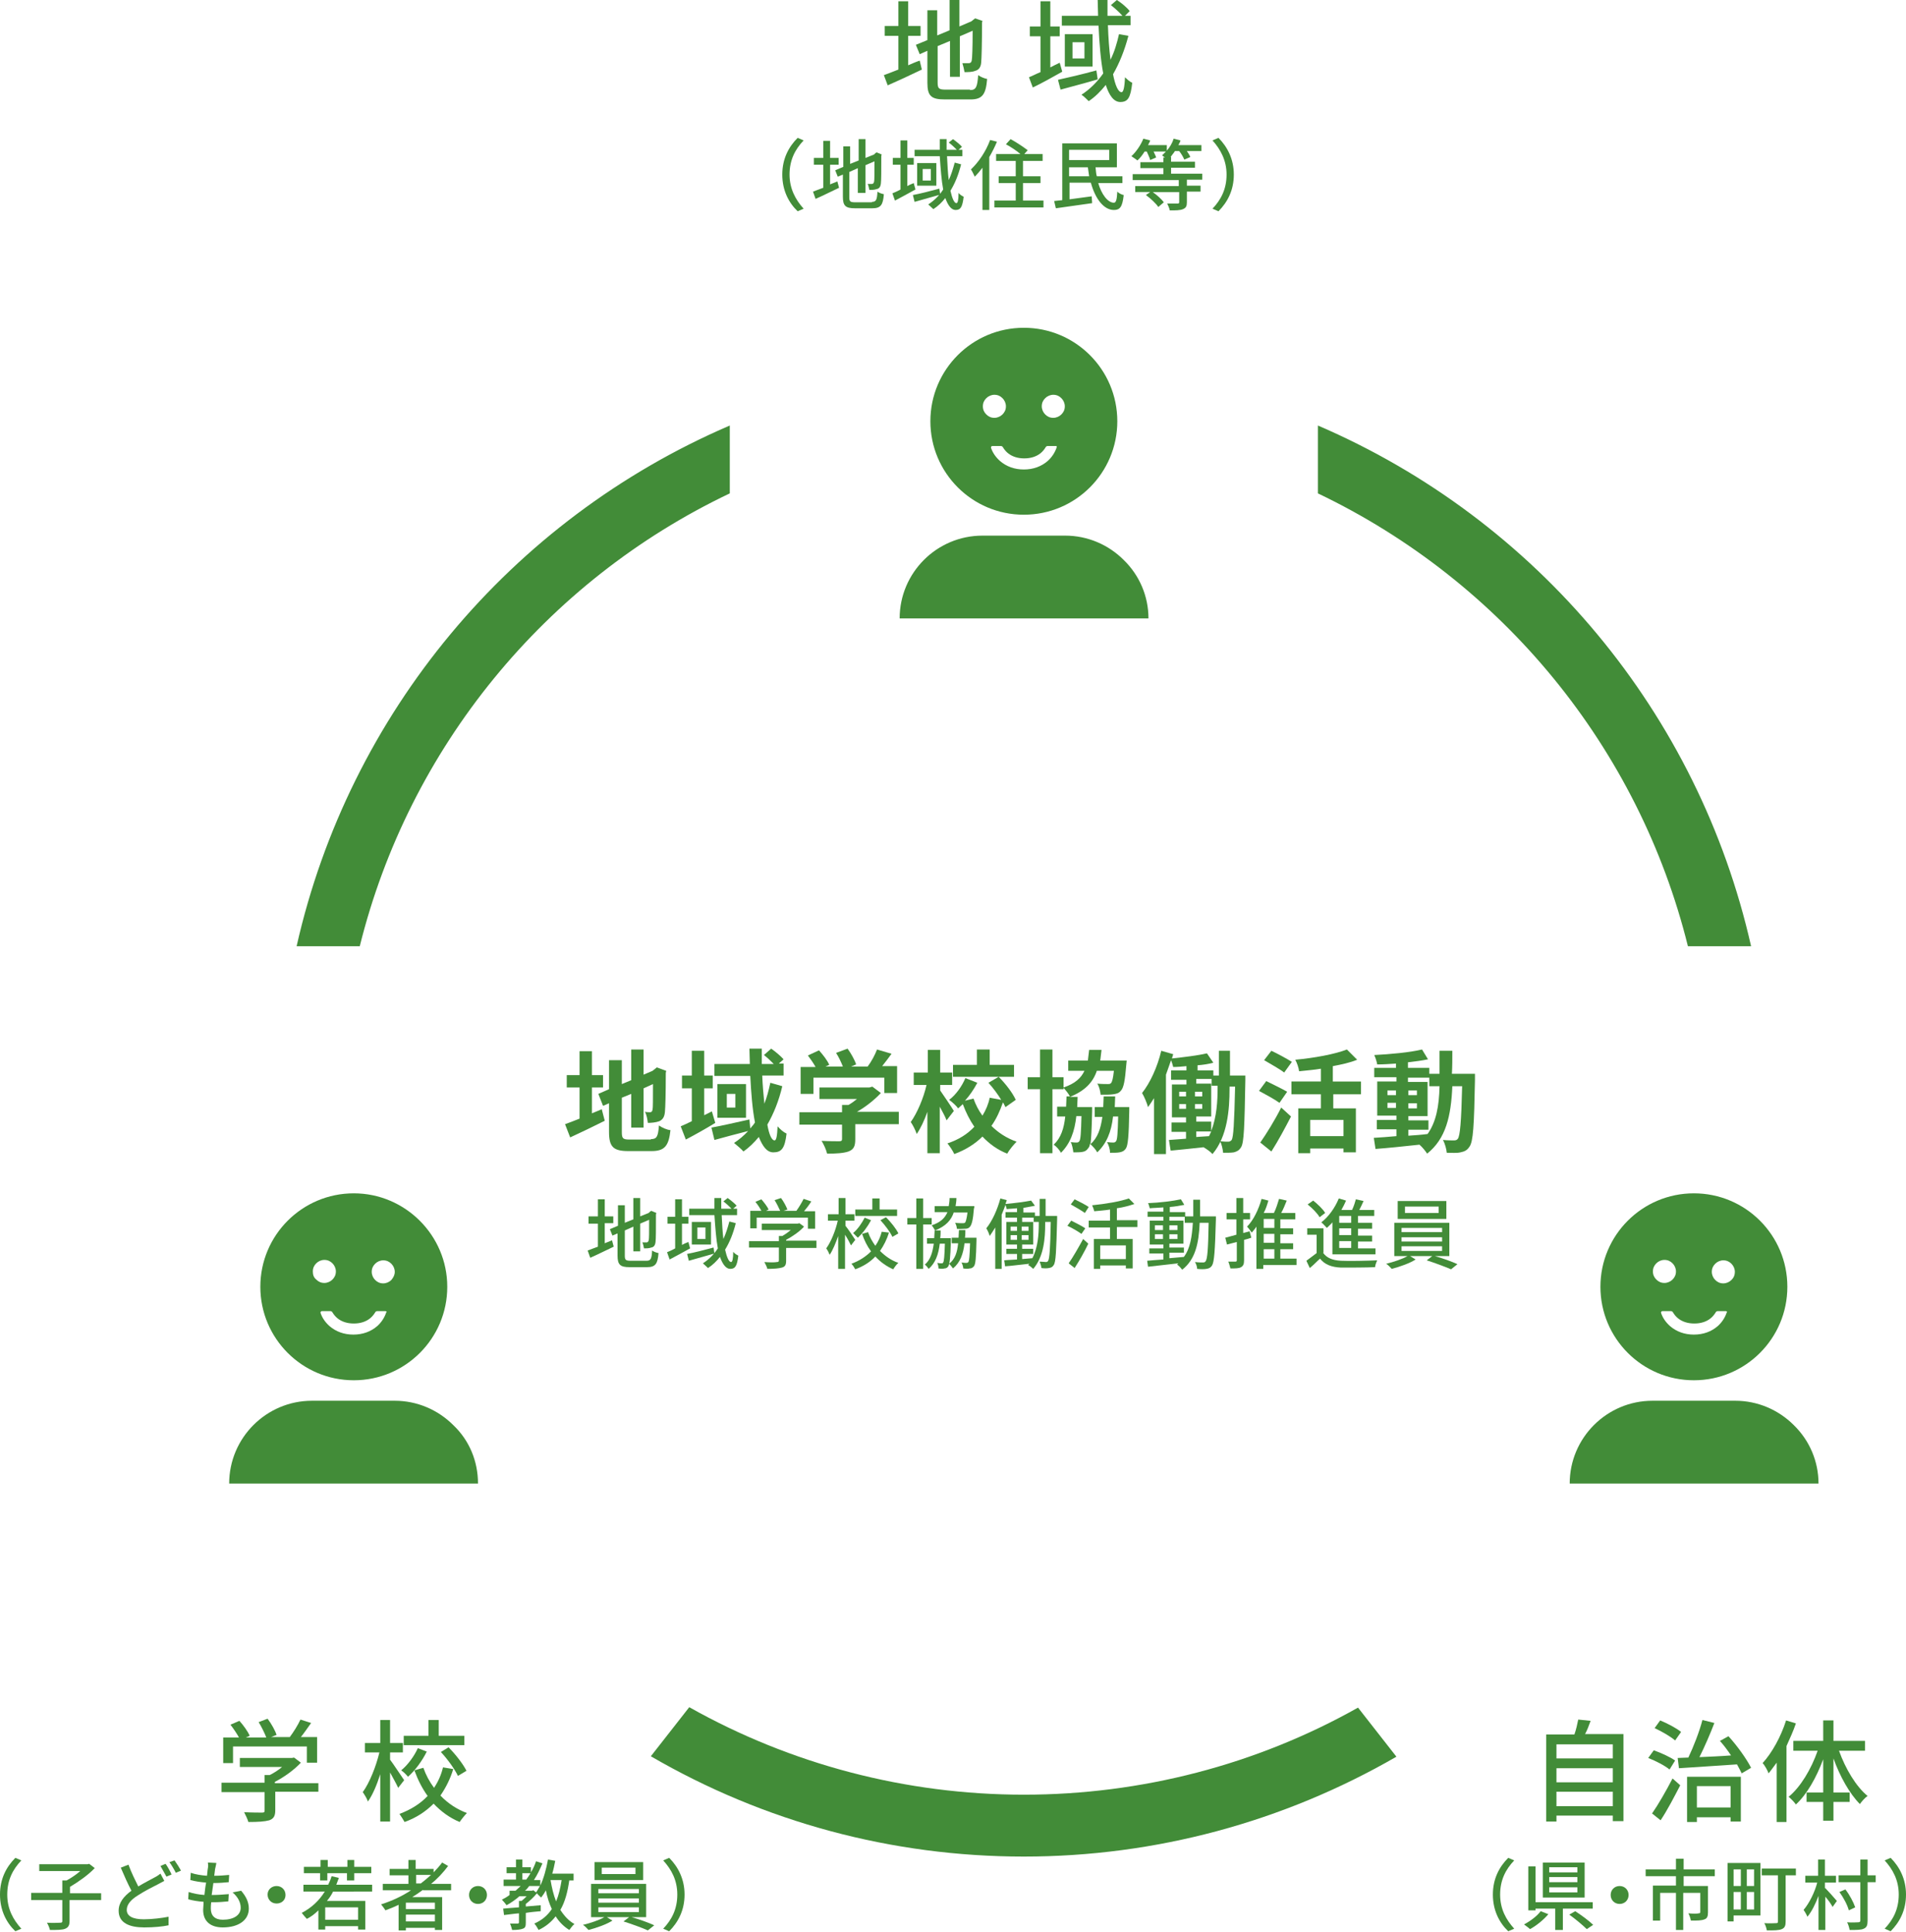 <?xml version="1.0" encoding="utf-8"?>
<!-- Generator: Adobe Illustrator 24.0.3, SVG Export Plug-In . SVG Version: 6.00 Build 0)  -->
<svg version="1.1" xmlns="http://www.w3.org/2000/svg" xmlns:xlink="http://www.w3.org/1999/xlink" x="0px" y="0px"
	 viewBox="0 0 446.6 452.6" style="enable-background:new 0 0 446.6 452.6;" xml:space="preserve">
<style type="text/css">
	.st0{fill:#428C38;}
	.st1{fill-rule:evenodd;clip-rule:evenodd;fill:#428C38;}
</style>
<g id="レイヤー_1">
</g>
<g id="ベース">
	<g>
		<g>
			<g>
				<g>
					<path class="st0" d="M183.3,40.9c0-3.7,1.5-6.5,3.6-8.6l1.4,0.6c-2,2.1-3.3,4.6-3.3,8c0,3.3,1.4,5.9,3.3,8l-1.4,0.6
						C184.8,47.5,183.3,44.6,183.3,40.9z"/>
					<path class="st0" d="M194.3,43.3c0.6-0.3,1.3-0.5,1.9-0.8l0.4,1.5c-1.9,0.9-3.9,1.9-5.5,2.6l-0.6-1.7c0.6-0.2,1.5-0.6,2.4-0.9
						v-5.4h-2.2v-1.6h2.2v-4h1.6v4h2v1.6h-2V43.3z M204.3,47.3c1,0,1.2-0.5,1.3-2.4c0.4,0.3,1,0.5,1.5,0.6c-0.2,2.5-0.7,3.3-2.7,3.3
						h-4.1c-2.2,0-2.8-0.6-2.8-2.7v-5.2l-1.2,0.5l-0.6-1.5l1.9-0.8v-4.8h1.6v4.1l2-0.8v-5h1.6V37l2-0.8l0.3-0.3l0.3-0.2l1.2,0.5
						l-0.1,0.3c0,3.4,0,5.8-0.1,6.5c-0.1,0.8-0.4,1.2-1,1.3c-0.5,0.2-1.2,0.2-1.7,0.2c-0.1-0.4-0.2-1.1-0.4-1.4c0.4,0,0.9,0,1,0
						c0.2,0,0.4-0.1,0.5-0.5c0.1-0.3,0.1-2,0.1-4.8l-2.1,0.9v6.5H201v-5.8l-2,0.9v5.9c0,1,0.2,1.2,1.4,1.2H204.3z"/>
					<path class="st0" d="M214.5,44.4c-1.6,0.9-3.3,1.8-4.8,2.6l-0.6-1.7c0.5-0.2,1.2-0.5,1.9-0.9v-5.8h-1.8V37h1.8v-4.1h1.6V37h1.5
						v1.6h-1.5v5c0.5-0.3,1-0.5,1.5-0.7L214.5,44.4z M220.3,45.6c-2.1,0.6-4.3,1.2-6,1.7l-0.4-1.6c1.6-0.3,4-0.9,6.2-1.5L220.3,45.6
						z M225.2,38.5c-0.6,2.4-1.4,4.4-2.5,6.2c0.4,1.8,0.9,2.9,1.4,2.9c0.3,0,0.5-0.7,0.5-2.4c0.3,0.4,0.8,0.7,1.2,0.9
						c-0.3,2.4-0.7,3.1-1.9,3.1c-1,0-1.8-1.1-2.4-2.8c-0.8,1-1.7,1.9-2.8,2.6c-0.3-0.3-0.9-0.8-1.2-1.1c1.4-0.9,2.6-2.1,3.5-3.5
						c-0.4-2.1-0.6-4.9-0.8-7.8h-5.9v-1.5h5.9c0-0.8,0-1.7,0-2.5h1.6c0,0.9,0,1.7,0,2.5h2.4c-0.5-0.5-1.2-1.2-1.9-1.7l1-0.8
						c0.7,0.5,1.7,1.3,2.1,1.8l-0.8,0.7h0.9v1.5h-3.6c0.1,2.1,0.2,4,0.4,5.6c0.6-1.3,1-2.6,1.4-4.1L225.2,38.5z M219.4,38.2v5.3
						h-4.5v-5.3H219.4z M218.1,39.6h-1.9v2.7h1.9V39.6z"/>
					<path class="st0" d="M233.6,33.2c-0.5,1.2-1.1,2.4-1.8,3.6v12.4h-1.6v-9.9c-0.6,0.8-1.2,1.5-1.8,2.1c-0.2-0.4-0.6-1.3-0.9-1.7
						c1.8-1.7,3.5-4.2,4.5-6.9L233.6,33.2z M244.5,47v1.6H233V47h5v-4.1h-4v-1.6h4v-3.6h-4.6v-1.6h5.7c-0.9-0.8-2.3-1.7-3.4-2.3
						l1.1-1.2c1.3,0.7,3.1,1.9,4,2.6l-0.8,0.9h4.3v1.6h-4.6v3.6h4.1v1.6h-4.1V47H244.5z"/>
					<path class="st0" d="M257.3,42.8c0.8,2.8,2.3,4.7,3.7,4.7c0.5,0,0.7-0.7,0.8-2.6c0.4,0.4,1,0.7,1.5,0.8
						c-0.3,2.8-0.9,3.5-2.3,3.5c-2.4,0-4.4-2.7-5.4-6.4h-5v3.9c1.7-0.2,3.5-0.5,5.2-0.7l0.1,1.6c-3,0.4-6.2,0.9-8.5,1.2l-0.4-1.7
						c0.6-0.1,1.2-0.1,1.9-0.2V33.6h12.8v5.6h-5c0.1,0.7,0.1,1.5,0.3,2.1h6v1.6H257.3z M250.5,35.1v2.4h9.4v-2.4H250.5z M255.2,41.3
						c-0.1-0.7-0.2-1.4-0.3-2.1h-4.4v2.1H255.2z"/>
					<path class="st0" d="M278.1,42.1v1.4h3.2v1.4h-3.2v2.5c0,0.9-0.2,1.3-0.9,1.6c-0.7,0.3-1.7,0.3-3.1,0.3
						c-0.1-0.5-0.4-1.2-0.6-1.6c1.1,0,2.1,0,2.4,0c0.3,0,0.4-0.1,0.4-0.3v-2.4h-6.2c1,0.7,2.1,1.7,2.6,2.4l-1.3,1.1
						c-0.5-0.8-1.8-2-2.9-2.8l1-0.7h-3.5v-1.4h10.2v-1.4h-10.8v-1.4h7.2v-1.4h-5.4v-1.4h5.4v-1.1h0.4c-0.3-0.2-0.5-0.3-0.7-0.5
						c0.3-0.3,0.6-0.6,0.9-0.9h-2.9c0.2,0.5,0.5,1,0.6,1.4l-1.4,0.6c-0.1-0.5-0.5-1.3-0.8-2h-0.5c-0.5,0.8-1.1,1.6-1.7,2.1
						c-0.3-0.3-1-0.7-1.4-1c1.1-1,2.2-2.6,2.8-4.1l1.6,0.4c-0.1,0.4-0.3,0.7-0.5,1.1h4.4v1.3c0.7-0.8,1.3-1.8,1.6-2.8l1.6,0.4
						c-0.1,0.4-0.3,0.8-0.5,1.1h5.4v1.4h-3.4c0.3,0.5,0.7,1,0.8,1.4l-1.4,0.6c-0.2-0.5-0.7-1.4-1.2-2h-1c-0.3,0.5-0.7,0.9-1,1.4h0.1
						v1.1h5.6v1.4h-5.6v1.4h7.3v1.4H278.1z"/>
					<path class="st0" d="M289.1,40.9c0,3.7-1.5,6.5-3.6,8.6l-1.4-0.6c2-2.1,3.3-4.6,3.3-8c0-3.3-1.4-5.9-3.3-8l1.4-0.6
						C287.6,34.4,289.1,37.3,289.1,40.9z"/>
				</g>
			</g>
			<g>
				<g>
					<path class="st0" d="M212.8,15.3c0.9-0.4,1.8-0.8,2.7-1.1l0.5,2.1c-2.7,1.3-5.7,2.7-8,3.7l-0.9-2.4c0.9-0.3,2.1-0.8,3.4-1.3
						V8.4h-3.2V6.1h3.2V0.3h2.3v5.8h2.9v2.3h-2.9V15.3z M227.3,21.1c1.4,0,1.7-0.7,1.9-3.5c0.5,0.4,1.5,0.8,2.1,0.9
						c-0.3,3.6-1.1,4.8-3.9,4.8h-6c-3.2,0-4.1-0.8-4.1-3.9v-7.5l-1.8,0.8l-0.9-2.2l2.7-1.1V2.4h2.3v5.9l2.9-1.2V0h2.3v6.2l2.8-1.2
						l0.5-0.4l0.4-0.3l1.7,0.6l-0.1,0.4c0,4.9-0.1,8.4-0.2,9.4c-0.1,1.1-0.6,1.7-1.4,1.9c-0.7,0.3-1.7,0.3-2.5,0.3
						c-0.1-0.6-0.3-1.5-0.5-2.1c0.5,0,1.2,0,1.5,0c0.3,0,0.6-0.1,0.7-0.7c0.1-0.5,0.2-2.9,0.2-6.9l-3,1.3V18h-2.3V9.6l-2.9,1.2v8.5
						c0,1.5,0.3,1.7,2,1.7H227.3z"/>
					<path class="st0" d="M248.9,16.8c-2.3,1.3-4.8,2.7-6.9,3.7l-0.9-2.4c0.8-0.3,1.7-0.8,2.7-1.2V8.5h-2.5V6.2h2.5V0.3h2.3v5.9h2.2
						v2.3h-2.2v7.3c0.7-0.4,1.4-0.7,2.2-1.1L248.9,16.8z M257.2,18.6c-3,0.9-6.2,1.7-8.7,2.4l-0.6-2.3c2.3-0.5,5.7-1.3,9-2.2
						L257.2,18.6z M264.4,8.4c-0.9,3.4-2.1,6.4-3.6,9c0.5,2.6,1.2,4.2,2,4.2c0.4,0,0.7-1,0.8-3.5c0.5,0.5,1.2,1.1,1.7,1.3
						c-0.4,3.5-1,4.5-2.8,4.5c-1.5,0-2.6-1.5-3.4-4c-1.2,1.5-2.5,2.8-4,3.8c-0.4-0.4-1.2-1.2-1.7-1.5c2-1.3,3.7-3,5.1-5
						c-0.6-3.1-0.9-7-1.1-11.2h-8.6V3.7h8.5c0-1.2-0.1-2.4-0.1-3.7h2.3c0,1.2,0,2.5,0,3.7h3.5c-0.7-0.8-1.8-1.8-2.7-2.5l1.4-1.2
						c1.1,0.7,2.4,1.8,3,2.6l-1.1,1.1h1.3v2.2h-5.3c0.1,3,0.3,5.7,0.6,8.1c0.9-1.8,1.5-3.8,2-6L264.4,8.4z M256,8v7.6h-6.5V8H256z
						 M254.1,9.9h-2.8v3.8h2.8V9.9z"/>
				</g>
			</g>
		</g>
		<g>
			<g>
				<g>
					<path class="st0" d="M349.8,443.9c0-3.7,1.5-6.5,3.6-8.6l1.4,0.6c-2,2.1-3.3,4.6-3.3,8s1.4,5.9,3.3,8l-1.4,0.6
						C351.3,450.5,349.8,447.6,349.8,443.9z"/>
					<path class="st0" d="M362.8,448.5c-1.1,1.3-2.8,2.7-4.3,3.5c-0.3-0.3-1-0.8-1.4-1.1c1.5-0.8,3.1-2,3.9-3.1L362.8,448.5z
						 M366.2,447.2v5h-1.8v-5h-4.6v0.4h-1.7v-10.3h1.7v8.4h13.4v1.5H366.2z M371.3,444.6h-9.8v-8.2h9.8V444.6z M369.6,437.5H363v1.2
						h6.6V437.5z M369.6,439.8H363v1.2h6.6V439.8z M369.6,442.2H363v1.2h6.6V442.2z M369.1,447.8c1.4,0.9,3.3,2.3,4.2,3.2l-1.5,1
						c-0.9-0.9-2.7-2.4-4.1-3.4L369.1,447.8z"/>
					<path class="st0" d="M379.5,441.9c1.2,0,2.1,0.9,2.1,2.1s-0.9,2.1-2.1,2.1s-2.1-0.9-2.1-2.1S378.3,441.9,379.5,441.9z"/>
					<path class="st0" d="M394.5,439.7v2.2h5.7v6.2c0,0.9-0.2,1.4-0.8,1.6c-0.7,0.3-1.7,0.3-3.2,0.3c-0.1-0.5-0.3-1.2-0.6-1.7
						c1.1,0.1,2.1,0.1,2.4,0c0.3,0,0.4-0.1,0.4-0.3v-4.5h-4v8.7h-1.7v-8.7h-3.7v6.5h-1.7v-8.2h5.4v-2.2h-7.1v-1.6h7.1v-2.5h1.8v2.5
						h7.3v1.6H394.5z"/>
					<path class="st0" d="M412.5,448.8h-6.3v1.4h-1.4v-13.7h7.7V448.8z M406.2,438v3.9h1.7V438H406.2z M406.2,447.4h1.7v-4.1h-1.7
						V447.4z M411,438h-1.7v3.9h1.7V438z M411,447.4v-4.1h-1.7v4.1H411z M420.8,439.4h-2.4v10.8c0,1-0.2,1.5-0.9,1.8
						c-0.7,0.3-1.8,0.3-3.5,0.3c-0.1-0.5-0.3-1.2-0.6-1.7c1.2,0.1,2.4,0,2.8,0c0.3,0,0.4-0.1,0.4-0.4v-10.8h-3.8v-1.6h8V439.4z"/>
					<path class="st0" d="M427.7,442.4c0.6,0.6,2.3,2.5,2.7,3l-1,1.4c-0.3-0.6-1-1.6-1.7-2.4v7.8h-1.6v-8c-0.7,1.9-1.6,3.7-2.6,4.9
						c-0.2-0.5-0.6-1.2-0.9-1.6c1.3-1.5,2.6-4.1,3.2-6.4h-2.8v-1.6h3v-3.8h1.6v3.8h2.6v1.6h-2.6V442.4z M439.5,441h-1.9v9
						c0,1.1-0.2,1.6-0.9,1.9c-0.6,0.3-1.7,0.3-3.3,0.3c-0.1-0.5-0.3-1.3-0.6-1.8c1.2,0.1,2.3,0,2.6,0c0.3,0,0.5-0.1,0.5-0.4v-9h-5.1
						v-1.6h5.1v-3.7h1.7v3.7h1.9V441z M433.2,447.6c-0.3-1.2-1.2-2.9-2.2-4.3l1.4-0.6c1,1.3,1.9,3,2.3,4.2L433.2,447.6z"/>
					<path class="st0" d="M446.6,443.9c0,3.7-1.5,6.5-3.6,8.6l-1.4-0.6c2-2.1,3.3-4.6,3.3-8s-1.4-5.9-3.3-8l1.4-0.6
						C445.1,437.4,446.6,440.3,446.6,443.9z"/>
				</g>
			</g>
			<g>
				<g>
					<path class="st0" d="M380.4,406.4v20.3h-2.5v-1.3h-13.2v1.4h-2.4v-20.4h6.6c0.4-1.1,0.7-2.5,0.9-3.5l2.9,0.3
						c-0.4,1.1-0.8,2.2-1.3,3.1H380.4z M364.7,408.7v3.3h13.2v-3.3H364.7z M364.7,414.3v3.3h13.2v-3.3H364.7z M377.9,423.2v-3.4
						h-13.2v3.4H377.9z"/>
					<path class="st0" d="M391.2,414.6c-1.1-0.9-3.2-2-5-2.7l1.3-1.8c1.7,0.6,3.9,1.6,5,2.4L391.2,414.6z M387.1,424.9
						c1.4-2,3.3-5.3,4.8-8.2l1.8,1.6c-1.4,2.7-3,5.8-4.6,8.2L387.1,424.9z M392.5,407.8c-1-0.9-3.1-2.1-4.8-2.9l1.3-1.8
						c1.7,0.7,3.8,1.8,4.9,2.7L392.5,407.8z M405,406.8c2.1,2.3,4.3,5.4,5.3,7.4l-2.2,1.3c-0.3-0.6-0.7-1.4-1.1-2.1
						c-4.9,0.3-10,0.7-13.6,0.9l-0.3-2.4c0.8,0,1.6-0.1,2.5-0.1c1.2-2.5,2.6-6.1,3.3-8.8l2.8,0.7c-1,2.6-2.3,5.6-3.5,8
						c2.3-0.1,4.8-0.2,7.4-0.4c-0.8-1.2-1.7-2.4-2.6-3.4L405,406.8z M395.2,416.3h12.7v10.5h-2.4v-1h-7.9v1.1h-2.3V416.3z
						 M397.6,418.5v5h7.9v-5H397.6z"/>
					<path class="st0" d="M420.8,403.8c-0.6,1.8-1.4,3.5-2.2,5.3v17.8h-2.3V413c-0.7,0.9-1.3,1.8-1.9,2.5c-0.2-0.6-0.9-1.9-1.4-2.4
						c2.2-2.4,4.3-6.2,5.5-10L420.8,403.8z M430.9,410.2c1.5,4.2,4,8.4,6.7,10.6c-0.6,0.4-1.4,1.3-1.8,1.9
						c-2.4-2.4-4.7-6.5-6.2-10.7v8h3.8v2.2h-3.8v4.4h-2.4v-4.4h-3.9v-2.2h3.9v-7.8c-1.6,4.3-3.8,8.2-6.4,10.6
						c-0.4-0.6-1.2-1.4-1.7-1.8c2.8-2.3,5.3-6.5,6.8-10.8h-5.7v-2.3h7v-4.8h2.4v4.8h7.4v2.3H430.9z"/>
				</g>
			</g>
		</g>
		<g>
			<g>
				<g>
					<path class="st0" d="M0,443.9c0-3.7,1.5-6.5,3.6-8.6l1.4,0.6c-2,2.1-3.3,4.6-3.3,8s1.4,5.9,3.3,8l-1.4,0.6
						C1.5,450.5,0,447.6,0,443.9z"/>
					<path class="st0" d="M23.6,445.2h-7.3v4.9c0,1-0.3,1.5-1,1.8c-0.7,0.3-1.9,0.3-3.6,0.3c-0.1-0.5-0.4-1.2-0.7-1.7
						c1.4,0.1,2.7,0,3.1,0c0.4,0,0.5-0.1,0.5-0.4v-4.9H7.3v-1.7h7.3v-2.9h1c1.1-0.6,2.3-1.4,3.2-2.2H9.2v-1.6h11.3l0.4-0.1l1.3,1
						c-1.5,1.6-3.8,3.2-5.8,4.4v1.5h7.3V445.2z"/>
					<path class="st0" d="M38.5,440.7c-0.5,0.3-1,0.5-1.5,0.8c-1.2,0.6-3,1.5-4.7,2.6c-1.6,1-2.6,2.1-2.6,3.4c0,1.4,1.3,2.2,4,2.2
						c1.9,0,4.3-0.3,5.8-0.6l0,2c-1.4,0.3-3.4,0.5-5.7,0.5c-3.4,0-6-1-6-3.9c0-1.9,1.2-3.4,3-4.7c-0.8-1.5-1.7-3.5-2.5-5.4l1.8-0.7
						c0.7,1.9,1.6,3.7,2.3,5.1c1.5-0.9,2.9-1.6,3.8-2.1c0.6-0.3,1-0.6,1.4-0.9L38.5,440.7z M38.8,436.7c0.5,0.7,1.1,1.8,1.4,2.5
						l-1.2,0.5c-0.4-0.7-1-1.8-1.4-2.5L38.8,436.7z M40.9,435.9c0.5,0.7,1.2,1.8,1.5,2.4l-1.2,0.5c-0.4-0.8-1-1.8-1.5-2.5
						L40.9,435.9z"/>
					<path class="st0" d="M56.5,443c1.2,1.4,1.8,2.7,1.8,4.2c0,2.7-2.4,4.4-6.1,4.4c-2.6,0-4.6-1.2-4.6-4.1c0-0.5,0.1-1.1,0.1-1.9
						c-1.3-0.1-2.6-0.3-3.6-0.6l0.1-1.7c1.2,0.4,2.4,0.6,3.7,0.7c0.1-0.9,0.2-1.9,0.4-2.9c-1.3-0.1-2.6-0.3-3.7-0.6l0.1-1.7
						c1.1,0.4,2.5,0.6,3.8,0.7c0.1-0.6,0.1-1.2,0.2-1.7s0.1-0.9,0-1.4l2,0.1c-0.1,0.6-0.2,1-0.3,1.4l-0.2,1.6c1.3,0,2.5-0.1,3.5-0.2
						l-0.1,1.7c-1.1,0.1-2.1,0.2-3.6,0.2h0c-0.1,0.9-0.3,1.9-0.4,2.8h0.3c1.2,0,2.4-0.1,3.7-0.2l-0.1,1.7c-1.1,0.1-2.2,0.2-3.3,0.2
						c-0.2,0-0.5,0-0.7,0c-0.1,0.6-0.1,1.2-0.1,1.5c0,1.6,0.9,2.6,2.8,2.6c2.6,0,4.2-1.1,4.2-2.8c0-1.2-0.6-2.5-1.9-3.6L56.5,443z"
						/>
					<path class="st0" d="M64.8,441.9c1.2,0,2.1,0.9,2.1,2.1S66,446,64.8,446s-2.1-0.9-2.1-2.1S63.7,441.9,64.8,441.9z"/>
					<path class="st0" d="M78,443.3c-0.4,0.8-0.9,1.5-1.4,2.1h9v6.7h-1.7v-0.8h-7.7v0.8h-1.6v-4.5c-0.8,0.8-1.7,1.5-2.7,2
						c-0.3-0.3-0.9-1-1.2-1.4c2.3-1.2,4.1-2.9,5.4-5h-5v-1.6h5.8c0.3-0.6,0.6-1.3,0.8-2l1.7,0.4c-0.2,0.5-0.4,1.1-0.6,1.6h8.4v1.6
						H78z M75.1,438.9h-3.9v-1.5h3.9v-1.6h1.7v1.6h4.6v-1.6H83v1.6H87v1.5H83v1.7h-1.7v-1.7h-4.6v1.7h-1.7V438.9z M83.9,446.9h-7.7
						v2.9h7.7V446.9z"/>
					<path class="st0" d="M99.1,442.8c-0.8,0.6-1.7,1.2-2.5,1.7h7v7.7h-1.7v-0.5h-6.8v0.6h-1.7v-6c-1,0.5-2,0.9-3.1,1.3
						c-0.2-0.4-0.7-1-1-1.4c2.5-0.8,4.9-1.9,7-3.3h-6.6v-1.5h6v-2h-4.4v-1.5h4.4v-2.1h1.7v2.1h4.2v0.8c0.7-0.7,1.4-1.5,2-2.3
						l1.4,0.8c-1.1,1.5-2.5,3-4,4.2h4.7v1.5H99.1z M101.9,445.8h-6.8v1.5h6.8V445.8z M101.9,450.2v-1.6h-6.8v1.6H101.9z M98.6,441.3
						c0.8-0.6,1.6-1.3,2.4-2h-3.5v2H98.6z"/>
					<path class="st0" d="M112,441.9c1.2,0,2.1,0.9,2.1,2.1s-0.9,2.1-2.1,2.1s-2.1-0.9-2.1-2.1S110.8,441.9,112,441.9z"/>
					<path class="st0" d="M133.4,440.5c-0.4,2.8-1,5.1-2.1,7c0.9,1.4,2,2.6,3.3,3.3c-0.4,0.3-0.9,1-1.2,1.4
						c-1.3-0.8-2.4-1.9-3.2-3.2c-1,1.3-2.3,2.4-4,3.2c-0.2-0.4-0.7-1.2-1-1.5c1.8-0.8,3.1-1.9,4.1-3.4c-0.6-1.3-1.1-2.8-1.4-4.4
						c-0.3,0.6-0.7,1.2-1.1,1.7c-0.2-0.2-0.7-0.6-1-1c-0.7,0.9-1.7,1.8-2.6,2.5v0.6l3.5-0.3v1.4c-1.2,0.1-2.3,0.2-3.5,0.4v2.3
						c0,0.8-0.1,1.2-0.7,1.4c-0.5,0.2-1.3,0.3-2.5,0.3c-0.1-0.4-0.3-1.1-0.5-1.5c0.8,0,1.6,0,1.8,0s0.3-0.1,0.3-0.3v-2.1
						c-1.3,0.1-2.5,0.3-3.5,0.4l-0.2-1.5c1-0.1,2.3-0.2,3.7-0.3v-1.5h0.6c0.4-0.3,0.8-0.7,1.2-1.1h-1.7c-0.9,0.8-1.9,1.5-3,2.1
						c-0.2-0.3-0.8-1-1.1-1.3c0.6-0.3,1.3-0.7,1.8-1.1V443h1.4c0.4-0.4,0.8-0.7,1.2-1.1H118v-1.5h2.9v-1.5h-2.2v-1.4h2.2v-1.8h1.5
						v1.8h2v1.2c0.5-0.8,0.9-1.7,1.2-2.6l1.5,0.5c-0.6,1.4-1.2,2.7-2,3.9h1.5v1.3c0.8-1.7,1.4-3.9,1.8-6.1l1.7,0.3
						c-0.2,1-0.4,2-0.7,3h5v1.6H133.4z M123.3,440.4c0.4-0.5,0.7-1,1-1.5h-1.9v1.5H123.3z M125,442.9l0.6,0.5c0.3-0.4,0.6-1,0.9-1.5
						h-2.5c-0.3,0.4-0.6,0.8-1,1.1h1.6L125,442.9z M129,440.5c0.3,1.8,0.7,3.5,1.3,5c0.6-1.4,1-3.1,1.3-5H129z"/>
					<path class="st0" d="M148,449.2c1.8,0.5,4,1.3,5.3,1.9l-1.5,1.2c-1.3-0.6-3.8-1.5-5.7-2.1l1.3-1h-5.2l1.3,0.8
						c-1.4,0.9-3.7,1.7-5.6,2.2c-0.3-0.3-0.8-0.9-1.3-1.2c1.7-0.4,3.8-1.1,5-1.8h-3.1v-7.8h12.9v7.8H148z M150.7,440.5h-11.4v-4.2
						h11.4V440.5z M140.2,443.6h9.5v-1h-9.5V443.6z M140.2,445.8h9.5v-1h-9.5V445.8z M140.2,448h9.5v-1.1h-9.5V448z M148.9,437.6
						H141v1.5h7.9V437.6z"/>
					<path class="st0" d="M160.4,443.9c0,3.7-1.5,6.5-3.6,8.6l-1.4-0.6c2-2.1,3.3-4.6,3.3-8s-1.4-5.9-3.3-8l1.4-0.6
						C158.9,437.4,160.4,440.3,160.4,443.9z"/>
				</g>
			</g>
			<g>
				<g>
					<path class="st0" d="M74.7,419.8H64.5v4.3c0,1.3-0.3,2-1.4,2.4c-1.1,0.3-2.6,0.4-4.9,0.4c-0.2-0.7-0.7-1.7-1-2.3
						c1.8,0.1,3.6,0.1,4.2,0.1c0.5,0,0.6-0.1,0.6-0.5v-4.3H51.9v-2.2H62v-1.8h1.2c1-0.5,2.1-1.2,2.9-1.9h-9.9v-2.1h12.2l0.5-0.1
						l1.6,1.2c-1.6,1.7-3.8,3.3-6.1,4.5v0.3h10.2V419.8z M54.6,413.1h-2.3v-6h3.7c-0.5-0.9-1.3-2.1-2-3l2.1-0.9c0.9,1,2,2.5,2.4,3.5
						l-0.9,0.4h4.8c-0.4-1-1.1-2.5-1.8-3.6l2.1-0.8c0.9,1.2,1.8,2.8,2.1,3.8l-1.3,0.5h4.4c0.9-1.2,1.9-2.8,2.5-4.1l2.5,0.8
						c-0.8,1.1-1.6,2.3-2.4,3.3h3.8v6h-2.4v-3.8H54.6V413.1z"/>
					<path class="st0" d="M93.3,418.9c-0.4-0.9-1.2-2.3-1.9-3.6v11.5h-2.3v-11.1c-0.8,2.5-1.8,4.9-2.9,6.4c-0.2-0.7-0.8-1.6-1.2-2.2
						c1.6-2.2,3.1-6,3.9-9.3h-3.4v-2.2h3.6V403h2.3v5.4h3v2.2h-3v1.7c0.7,0.9,2.8,4.1,3.3,4.8L93.3,418.9z M106.2,414.5
						c-0.7,2.3-1.7,4.3-3,6.2c1.7,1.8,3.8,3.2,6.2,4.1c-0.5,0.5-1.3,1.5-1.7,2.1c-2.4-1-4.4-2.5-6.1-4.3c-1.8,1.8-4,3.3-6.8,4.3
						c-0.3-0.5-0.9-1.5-1.2-1.9c2.7-1,4.9-2.4,6.6-4.2c-1.3-1.8-2.3-3.8-3.1-6l2.1-0.6c0.6,1.7,1.4,3.2,2.5,4.7
						c1-1.5,1.7-3.1,2.1-4.8L106.2,414.5z M100,410.4c-1.1,2.2-2.7,4.4-4.4,5.9c-0.4-0.5-1.1-1.2-1.6-1.5c1.6-1.3,3.1-3.4,3.9-5.2
						L100,410.4z M108.8,408.9H94.6v-2.2h5.8V403h2.4v3.7h6V408.9z M105.1,409.4c1.6,1.6,3.4,3.9,4.2,5.5l-2,1.2
						c-0.7-1.5-2.4-3.9-4-5.6L105.1,409.4z"/>
				</g>
			</g>
		</g>
		<g>
			<path class="st0" d="M138.6,260.9c0.8-0.3,1.6-0.7,2.4-1l0.7,2.7c-2.8,1.4-5.7,2.8-8.1,3.9l-1.2-3.1c0.9-0.3,2.1-0.8,3.4-1.3
				v-7.3h-3v-2.9h3v-5.6h2.9v5.6h2.6v2.9h-2.6V260.9z M152.5,266.9c1.4,0,1.7-0.6,1.9-3.2c0.7,0.5,1.8,1,2.7,1.1
				c-0.4,3.6-1.3,4.9-4.4,4.9h-5.5c-3.5,0-4.5-1-4.5-4.5v-6.7l-1.4,0.6l-1.1-2.8l2.5-1.1v-6.8h3v5.6l2.2-0.9v-7.2h2.9v5.9l2.1-0.9
				l0.5-0.4l0.5-0.4l2.2,0.8l-0.1,0.5c0,4.9-0.1,8.1-0.2,9.1c-0.1,1.2-0.5,1.8-1.3,2.2c-0.8,0.3-1.9,0.4-2.7,0.4
				c-0.1-0.8-0.3-2-0.7-2.6c0.4,0.1,1,0.1,1.2,0.1c0.3,0,0.5-0.1,0.6-0.6c0.1-0.4,0.1-2.3,0.1-6l-2.2,1v9.2h-2.9v-7.9l-2.2,0.9v8
				c0,1.5,0.2,1.8,1.8,1.8H152.5z"/>
			<path class="st0" d="M167.6,263.1c-2.3,1.4-4.8,2.8-6.9,3.9l-1.2-3.1c0.7-0.3,1.6-0.7,2.6-1.2V255h-2.3V252h2.3v-5.8h2.9v5.8h2v3
				h-2v6.3l1.8-0.9L167.6,263.1z M183.3,254.5c-0.8,3.4-2,6.4-3.5,9c0.4,2.3,1,3.7,1.7,3.7c0.4,0,0.6-1,0.7-3.3
				c0.6,0.7,1.4,1.4,2.1,1.7c-0.4,3.5-1.2,4.4-3.1,4.4c-1.5,0-2.5-1.4-3.4-3.6c-1.1,1.3-2.3,2.5-3.6,3.4c-0.4-0.5-1.6-1.5-2.2-2
				c1.2-0.8,2.3-1.7,3.3-2.8c-2.8,0.7-5.7,1.5-7.9,2.1l-0.7-2.9c2.3-0.4,5.7-1.2,8.9-1.9l0.2,2.1c0.4-0.5,0.8-0.9,1.1-1.4
				c-0.6-3.1-0.9-6.9-1.1-10.9h-8.4v-2.8h8.3c0-1.2-0.1-2.4-0.1-3.6h2.9c0,1.2,0,2.4,0,3.6h2.8c-0.7-0.7-1.5-1.5-2.3-2.1l1.7-1.5
				c1,0.7,2.3,1.8,2.9,2.5l-1.1,1h1.1v2.8h-5c0.1,2.4,0.3,4.6,0.5,6.6c0.6-1.5,1-3.1,1.4-4.9L183.3,254.5z M174.8,254v7.9h-6.7V254
				H174.8z M172.3,256.3h-2v3.2h2V256.3z"/>
			<path class="st0" d="M210.4,263.4h-10v3.5c0,1.6-0.3,2.4-1.6,2.9c-1.2,0.4-2.8,0.5-5,0.5c-0.2-0.9-0.8-2.2-1.3-3
				c1.7,0.1,3.6,0.1,4.1,0.1c0.5,0,0.7-0.1,0.7-0.5v-3.4h-10v-2.9h10v-1.7h1.5c0.7-0.4,1.4-0.9,2-1.4h-8.8v-2.7h11.7l0.7-0.2l2,1.5
				c-1.5,1.6-3.5,3.2-5.6,4.4h9.8V263.4z M190.5,256.3h-2.9V250h3.5c-0.5-0.9-1.2-1.9-1.8-2.7l2.6-1.2c0.9,1,2,2.4,2.4,3.4l-0.9,0.4
				h4.1c-0.4-1-1-2.3-1.6-3.2l2.7-1c0.8,1.1,1.7,2.7,2,3.7l-1.2,0.5h3.9c0.9-1.2,1.7-2.7,2.2-4l3.4,1c-0.7,1-1.5,2-2.2,2.9h3.5v6.3
				h-3v-3.6h-16.6V256.3z"/>
			<path class="st0" d="M221.8,262.5c-0.3-0.8-1-2.1-1.6-3.2v10.9h-2.9v-9.7c-0.7,2-1.6,3.9-2.5,5.2c-0.3-0.9-0.9-2.1-1.4-2.8
				c1.5-2.1,3-5.6,3.7-8.7h-3v-2.9h3.3v-5.3h2.9v5.3h2.8v2.9h-2.8v1.3c0.7,1,2.8,4.1,3.2,4.8L221.8,262.5z M235.6,259.4
				c-0.2-0.3-0.3-0.7-0.6-1.1c-0.7,2-1.5,3.8-2.7,5.5c1.6,1.6,3.6,2.9,5.9,3.7c-0.7,0.7-1.7,1.9-2.2,2.8c-2.3-0.9-4.2-2.3-5.8-4
				c-1.7,1.7-3.9,3.1-6.6,4.1c-0.3-0.7-1.1-1.9-1.6-2.5c2.7-0.9,4.7-2.2,6.3-3.9c-1.1-1.6-2-3.4-2.7-5.3c-0.4,0.4-0.8,0.7-1.1,1
				c-0.4-0.6-1.4-1.5-2.1-2c1.6-1.2,3-3.2,3.8-5.1l2.8,1.1c-0.8,1.5-1.8,3-2.9,4.2l2-0.5c0.5,1.4,1.2,2.8,2.1,4
				c0.8-1.3,1.4-2.7,1.7-4.2l2.7,0.5c-0.8-1.3-1.9-2.8-3-4l2.4-1.4c1.6,1.6,3.3,3.8,4,5.4L235.6,259.4z M237.7,252.3h-14.4v-2.8h5.6
				v-3.6h3v3.6h5.7V252.3z"/>
			<path class="st0" d="M264.6,259.3c0,0,0,0.7,0,1c-0.1,5.8-0.3,8.1-0.8,8.8c-0.4,0.6-0.9,0.8-1.5,0.9c-0.5,0.1-1.3,0.1-2.2,0.1
				c0-0.8-0.3-1.8-0.7-2.5c0.7,0.1,1.2,0.1,1.5,0.1c0.3,0,0.4-0.1,0.6-0.3c0.3-0.4,0.4-1.8,0.5-5.8h-1.2c-0.4,3.6-1.5,6.3-3.7,8.4
				c-0.3-0.6-1.1-1.5-1.7-2c-0.1,0.5-0.2,0.8-0.4,1c-0.4,0.6-0.8,0.8-1.4,0.9c-0.5,0.1-1.3,0.1-2.1,0.1c-0.1-0.8-0.3-1.8-0.6-2.4
				c0.6,0.1,1.1,0.1,1.4,0.1c0.3,0,0.4-0.1,0.6-0.3c0.3-0.4,0.4-1.9,0.5-5.9h-1.2c-0.4,3.6-1.4,6.4-3.6,8.6
				c-0.3-0.6-1.1-1.5-1.7-1.9c1.7-1.6,2.4-3.8,2.7-6.6h-1.9v-2.3h2.1c0-0.8,0.1-1.6,0.1-2.4h0.8c-0.3-0.6-1-1.5-1.5-2v0.3h-2.6v15
				h-2.9v-15h-2.9v-2.8h2.9v-6.5h2.9v6.5h2.6v2.4c2.7-0.9,4.1-2.2,4.9-3.9h-3.8v-2.4h4.6c0.1-0.8,0.2-1.6,0.3-2.5h2.9
				c-0.1,0.9-0.2,1.7-0.3,2.5h6.2l-0.1,1c-0.3,3.7-0.6,5.4-1.3,6.1c-0.5,0.6-1.1,0.7-1.8,0.8c-0.6,0.1-1.7,0.1-2.9,0.1
				c-0.1-0.8-0.3-1.9-0.8-2.6c1,0.1,2,0.1,2.4,0.1c0.4,0,0.6,0,0.8-0.2c0.3-0.3,0.5-1.1,0.7-2.9H257c-0.9,2.7-2.8,4.7-6.3,6.1h1.8
				c0,0.8-0.1,1.6-0.1,2.4h3.5c0,0,0,0.7,0,1c-0.1,4.1-0.2,6.4-0.4,7.7c1.7-1.5,2.4-3.6,2.8-6.4h-1.8v-2.3h2c0-0.8,0.1-1.6,0.1-2.5
				h2.7c0,0.9-0.1,1.7-0.1,2.5H264.6z"/>
			<path class="st0" d="M291.8,251.8c0,0,0,0.9,0,1.3c-0.2,10.8-0.3,14.6-1,15.7c-0.5,0.8-1,1-1.7,1.2c-0.6,0.1-1.6,0.1-2.5,0.1
				c-0.1-0.8-0.3-1.9-0.7-2.7c0.8,0.1,1.5,0.1,1.9,0.1c0.3,0,0.5-0.1,0.8-0.4c0.4-0.7,0.6-3.7,0.8-12.5h-1.3v0.5
				c0,4.9-0.5,11.2-4,15.3c-0.4-0.5-1.4-1.2-2.1-1.6c-2.8,0.3-5.5,0.6-7.7,0.8l-0.4-2.5c1.1-0.1,2.5-0.2,4-0.3v-1.6h-3.4v-2.2h3.4
				v-1.2h-3.3v-7.7h3.4v-1.1h-3.6v-2.2h3.6v-1c-1,0.1-2.1,0.2-3.1,0.2c-0.1-0.4-0.3-1.1-0.5-1.6c-0.4,1.1-0.8,2.3-1.2,3.4v18.6h-2.8
				v-13.1c-0.5,0.8-0.9,1.4-1.4,2.1c-0.2-0.8-0.9-2.5-1.4-3.3c1.9-2.4,3.6-6.1,4.5-9.9l2.8,0.8c-0.1,0.3-0.2,0.7-0.3,1
				c2.8-0.3,6.1-0.7,8.2-1.2l1.5,2.2c-1.1,0.3-2.4,0.5-3.7,0.6v1.2h3.7v1.2h1.3v-5.8h2.6v5.8H291.8z M276.3,256.9h1.6v-1.1h-1.6
				V256.9z M276.3,259.8h1.6v-1.1h-1.6V259.8z M281.7,256.9v-1.1H280v1.1H281.7z M281.7,259.8v-1.1H280v1.1H281.7z M285.3,254.4
				h-1.4v-1.6h-3.6v1.1h3.5v7.7h-3.5v1.2h3.5v2.2c1.3-3.3,1.5-7.1,1.5-10.1V254.4z M280.3,266.4l3-0.2c0.2-0.4,0.3-0.7,0.5-1.1h-3.5
				V266.4z"/>
			<path class="st0" d="M299.8,258.4c-1.1-0.8-3.3-2-4.8-2.8l1.7-2.3c1.4,0.7,3.7,1.8,4.9,2.5L299.8,258.4z M295.3,267.7
				c1.4-2,3.4-5.2,4.9-8.2l2.3,2.1c-1.4,2.7-3,5.7-4.6,8.2L295.3,267.7z M300.9,251.3c-1-0.8-3.2-2-4.7-2.9l1.7-2.2
				c1.5,0.7,3.7,1.9,4.8,2.6L300.9,251.3z M312.4,256.4v3.3h5.3V270h-2.9v-0.9H307v1.1h-2.8v-10.5h5.3v-3.3h-6.9v-3h6.9v-3
				c-1.7,0.3-3.4,0.4-5.1,0.6c-0.1-0.8-0.5-2-0.9-2.7c4.4-0.4,9.3-1.3,12.1-2.4l2.4,2.4c-1.7,0.7-3.6,1.1-5.7,1.5v3.6h6.6v3H312.4z
				 M314.8,262.4H307v3.8h7.8V262.4z"/>
			<path class="st0" d="M345.6,251.7c0,0,0,1,0,1.4c-0.2,10.6-0.4,14.4-1.3,15.6c-0.6,0.9-1.2,1.1-2.1,1.3c-0.8,0.2-2,0.1-3.2,0.1
				c-0.1-0.9-0.4-2.1-0.9-3c1.1,0.1,2.1,0.1,2.6,0.1c0.4,0,0.7-0.1,0.9-0.4c0.5-0.7,0.8-3.9,1-12.3h-2.3c-0.3,7-1.5,12.3-5.9,15.8
				c-0.4-0.6-1.1-1.5-1.8-2.1c-3.7,0.4-7.5,0.8-10.3,1l-0.4-2.6c1.5-0.1,3.3-0.2,5.3-0.4v-1.6h-4.6v-2.2h4.6v-1h-4.5v-8h4.5v-1H322
				v-2.2h5.1v-1c-1.5,0.1-3,0.2-4.4,0.2c-0.1-0.6-0.4-1.6-0.7-2.2c3.8-0.2,8.3-0.6,11.2-1.3l1.4,2.3c-1.4,0.3-3,0.5-4.7,0.7v1.3h5
				v1.4h2.4c0-1.7,0-3.5,0-5.4h3c0,1.9,0,3.7-0.1,5.4H345.6z M325.1,256.6h2v-1.1h-2V256.6z M327.1,259.6v-1.2h-2v1.2H327.1z
				 M330,266.1c1.5-0.1,3-0.2,4.5-0.4c2-2.8,2.7-6.5,2.8-11.2h-2.4v-2h-5v1h4.6v8H330v1h4.7v2.2H330V266.1z M332,256.6v-1.1h-2v1.1
				H332z M330,258.5v1.2h2v-1.2H330z"/>
		</g>
		<g>
			<g>
				<path class="st0" d="M141.5,291.4c0.6-0.3,1.3-0.5,1.9-0.8l0.4,1.5c-1.9,0.9-3.9,1.9-5.5,2.6l-0.6-1.7c0.6-0.2,1.5-0.6,2.4-0.9
					v-5.4h-2.2V285h2.2v-4h1.6v4h2v1.6h-2V291.4z M151.5,295.4c1,0,1.2-0.5,1.3-2.4c0.4,0.3,1,0.5,1.5,0.6c-0.2,2.5-0.7,3.3-2.7,3.3
					h-4.1c-2.2,0-2.8-0.6-2.8-2.7V289l-1.2,0.5l-0.6-1.5l1.9-0.8v-4.8h1.6v4.1l2-0.8v-5h1.6v4.3l2-0.8l0.3-0.3l0.3-0.2l1.2,0.5
					l-0.1,0.3c0,3.4,0,5.8-0.1,6.5c-0.1,0.8-0.4,1.2-1,1.3c-0.5,0.2-1.2,0.2-1.7,0.2c-0.1-0.4-0.2-1.1-0.4-1.4c0.4,0,0.9,0,1,0
					c0.2,0,0.4-0.1,0.5-0.5c0.1-0.3,0.1-2,0.1-4.8l-2.1,0.9v6.5h-1.6v-5.8l-2,0.9v5.9c0,1,0.2,1.2,1.4,1.2H151.5z"/>
				<path class="st0" d="M161.7,292.5c-1.6,0.9-3.3,1.8-4.8,2.6l-0.6-1.7c0.5-0.2,1.2-0.5,1.9-0.9v-5.8h-1.8v-1.6h1.8V281h1.6v4.1
					h1.5v1.6h-1.5v5c0.5-0.3,1-0.5,1.5-0.7L161.7,292.5z M167.4,293.7c-2.1,0.6-4.3,1.2-6,1.7l-0.4-1.6c1.6-0.3,4-0.9,6.2-1.5
					L167.4,293.7z M172.4,286.6c-0.6,2.4-1.4,4.4-2.5,6.2c0.4,1.8,0.9,2.9,1.4,2.9c0.3,0,0.5-0.7,0.5-2.4c0.3,0.4,0.8,0.7,1.2,0.9
					c-0.3,2.4-0.7,3.1-1.9,3.1c-1,0-1.8-1.1-2.4-2.8c-0.8,1-1.7,1.9-2.8,2.6c-0.3-0.3-0.9-0.8-1.2-1.1c1.4-0.9,2.6-2.1,3.5-3.5
					c-0.4-2.1-0.6-4.9-0.8-7.8h-5.9v-1.5h5.9c0-0.8,0-1.7,0-2.5h1.6c0,0.9,0,1.7,0,2.5h2.4c-0.5-0.5-1.2-1.2-1.9-1.7l1-0.8
					c0.7,0.5,1.7,1.3,2.1,1.8l-0.8,0.7h0.9v1.5h-3.6c0.1,2.1,0.2,4,0.4,5.6c0.6-1.3,1-2.6,1.4-4.1L172.4,286.6z M166.6,286.3v5.3
					h-4.5v-5.3H166.6z M165.3,287.6h-1.9v2.7h1.9V287.6z"/>
				<path class="st0" d="M191.3,292.4h-7.1v3c0,0.9-0.2,1.4-1,1.6c-0.7,0.2-1.8,0.3-3.4,0.3c-0.1-0.5-0.5-1.2-0.7-1.6
					c1.3,0.1,2.5,0.1,2.9,0c0.4,0,0.5-0.1,0.5-0.4v-3h-7v-1.5h7v-1.2h0.8c0.7-0.4,1.4-0.9,2-1.4h-6.8v-1.5h8.4l0.4-0.1l1.1,0.8
					c-1.1,1.2-2.7,2.3-4.2,3.1v0.2h7.1V292.4z M177.4,287.8h-1.6v-4.1h2.6c-0.3-0.6-0.9-1.5-1.4-2.1l1.4-0.6
					c0.6,0.7,1.4,1.7,1.7,2.4l-0.6,0.3h3.3c-0.3-0.7-0.8-1.7-1.3-2.5l1.5-0.5c0.6,0.8,1.2,1.9,1.5,2.7l-0.9,0.3h3
					c0.6-0.8,1.3-2,1.7-2.8l1.8,0.6c-0.5,0.8-1.1,1.6-1.7,2.3h2.6v4.1h-1.7v-2.6h-12V287.8z"/>
				<path class="st0" d="M199.4,291.8c-0.3-0.6-0.8-1.6-1.4-2.5v8h-1.6v-7.7c-0.6,1.7-1.3,3.4-2,4.4c-0.2-0.5-0.5-1.1-0.8-1.5
					c1.1-1.5,2.2-4.2,2.7-6.5h-2.3v-1.5h2.5v-3.8h1.6v3.8h2.1v1.5h-2.1v1.2c0.5,0.6,2,2.8,2.3,3.3L199.4,291.8z M208.3,288.8
					c-0.5,1.6-1.2,3-2.1,4.3c1.2,1.2,2.6,2.2,4.3,2.8c-0.4,0.3-0.9,1-1.2,1.5c-1.6-0.7-3-1.7-4.2-3c-1.2,1.3-2.8,2.3-4.7,3
					c-0.2-0.4-0.6-1-0.9-1.3c1.9-0.7,3.4-1.7,4.6-2.9c-0.9-1.2-1.6-2.6-2.1-4.1l1.4-0.4c0.4,1.2,1,2.2,1.7,3.2
					c0.7-1,1.2-2.1,1.5-3.3L208.3,288.8z M204.1,285.9c-0.8,1.5-1.9,3-3.1,4.1c-0.3-0.3-0.8-0.8-1.1-1.1c1.1-0.9,2.1-2.4,2.7-3.6
					L204.1,285.9z M210.2,284.9h-9.8v-1.5h4v-2.6h1.7v2.6h4.1V284.9z M207.6,285.2c1.1,1.1,2.4,2.7,2.9,3.8l-1.4,0.8
					c-0.5-1.1-1.7-2.7-2.8-3.9L207.6,285.2z"/>
				<path class="st0" d="M216.3,286.9v10.4h-1.6v-10.4h-2.1v-1.5h2.1v-4.6h1.6v4.6h2v1.5H216.3z M222.8,290.1c0,0,0,0.4,0,0.6
					c-0.1,4.1-0.3,5.5-0.6,6c-0.2,0.3-0.5,0.5-0.9,0.5c-0.3,0.1-0.8,0.1-1.4,0c0-0.4-0.1-1-0.3-1.3c0.5,0.1,0.8,0.1,1,0.1
					c0.2,0,0.3,0,0.4-0.2c0.2-0.3,0.3-1.4,0.4-4.4h-1.2c-0.3,2.5-1,4.5-2.6,5.9c-0.2-0.3-0.6-0.8-0.9-1c1.3-1.1,1.8-2.8,2.1-4.9
					h-1.6v-1.3h1.7c0-0.6,0.1-1.2,0.1-1.8h1.4c0,0.6,0,1.2-0.1,1.8H222.8z M223.5,284c-0.6,1.9-1.9,3.3-4.4,4.3
					c-0.2-0.3-0.5-0.9-0.8-1.2c2.1-0.7,3.1-1.7,3.7-3.1H219v-1.4h3.3c0.1-0.6,0.2-1.2,0.2-1.9h1.6c0,0.7-0.1,1.3-0.2,1.9h4.4
					c0,0,0,0.4-0.1,0.6c-0.2,2.6-0.5,3.7-0.9,4.2c-0.3,0.4-0.7,0.5-1.2,0.5c-0.4,0-1.2,0.1-1.9,0c0-0.5-0.2-1-0.4-1.4
					c0.7,0.1,1.4,0.1,1.7,0.1c0.3,0,0.4,0,0.6-0.1c0.2-0.2,0.4-0.9,0.6-2.4H223.5z M228.8,290.1c0,0,0,0.4,0,0.6
					c-0.1,4-0.2,5.5-0.6,6c-0.3,0.3-0.5,0.5-1,0.5c-0.3,0.1-0.9,0.1-1.5,0c0-0.4-0.2-1-0.4-1.4c0.5,0.1,0.9,0.1,1.1,0.1
					c0.2,0,0.3,0,0.5-0.2c0.2-0.3,0.3-1.4,0.4-4.4h-1.3c-0.3,2.5-1,4.5-2.7,5.9c-0.2-0.3-0.6-0.8-0.9-1.1c1.4-1.1,1.9-2.7,2.1-4.8
					h-1.5v-1.3h1.6c0-0.6,0.1-1.2,0.1-1.8h1.5c0,0.6,0,1.2-0.1,1.8H228.8z"/>
				<path class="st0" d="M247.7,284.9c0,0,0,0.5,0,0.7c-0.2,7.6-0.3,10.1-0.8,10.8c-0.3,0.5-0.6,0.6-1.1,0.7c-0.5,0.1-1.1,0.1-1.8,0
					c0-0.4-0.2-1-0.4-1.5c0.6,0,1.2,0.1,1.5,0.1c0.2,0,0.4-0.1,0.5-0.3c0.3-0.5,0.5-2.7,0.6-9.1h-1.3v0.4c0,3.4-0.3,7.7-2.8,10.6
					c-0.3-0.3-0.8-0.7-1.2-0.9c0.1-0.1,0.2-0.2,0.3-0.3c-2.1,0.2-4.1,0.5-5.7,0.6l-0.2-1.4c0.8-0.1,1.8-0.1,3-0.2v-1.3h-2.5v-1.2
					h2.5v-1h-2.5v-5.3h2.5v-1h-2.7V284h2.7v-0.9c-0.8,0.1-1.7,0.1-2.4,0.2c-0.1-0.3-0.2-0.7-0.3-1c-0.3,0.8-0.6,1.6-0.9,2.3v12.7
					h-1.5v-9.7c-0.4,0.7-0.9,1.4-1.3,2c-0.1-0.4-0.5-1.4-0.8-1.8c1.4-1.7,2.6-4.4,3.3-7l1.5,0.4c-0.1,0.3-0.2,0.6-0.3,0.9
					c2.1-0.2,4.5-0.5,6-0.8l0.9,1.2c-0.8,0.2-1.7,0.3-2.7,0.5v1.1h2.7v0.8h1.1v-4h1.4v4H247.7z M236.8,288.4h1.5v-1h-1.5V288.4z
					 M236.8,290.5h1.5v-1.1h-1.5V290.5z M241,288.4v-1h-1.6v1H241z M241,290.5v-1.1h-1.6v1.1H241z M243.4,286.3h-1.2v-1h-2.7v1h2.6
					v5.3h-2.6v1h2.6v1.2h-2.6v1.2c0.8-0.1,1.6-0.1,2.4-0.2c1.3-2.5,1.5-5.6,1.5-8V286.3z"/>
				<path class="st0" d="M253.4,289.1c-0.7-0.5-2.2-1.4-3.3-1.9l0.9-1.2c1,0.5,2.6,1.3,3.3,1.8L253.4,289.1z M250.4,296
					c1-1.4,2.3-3.7,3.4-5.7l1.2,1.1c-0.9,1.9-2.1,4-3.2,5.7L250.4,296z M254.2,284.2c-0.7-0.5-2.2-1.4-3.3-2l0.9-1.2
					c1,0.5,2.6,1.3,3.3,1.8L254.2,284.2z M261.7,287.6v2.7h3.7v6.9h-1.6v-0.7h-6v0.8h-1.5v-7h3.8v-2.7h-5V286h5v-2.6
					c-1.3,0.2-2.6,0.3-3.7,0.4c-0.1-0.4-0.3-1-0.5-1.4c3.1-0.3,6.6-0.9,8.6-1.6l1.3,1.3c-1.2,0.4-2.6,0.8-4.1,1v2.8h4.8v1.6H261.7z
					 M263.8,291.8h-6v3.2h6V291.8z"/>
				<path class="st0" d="M284.9,284.9c0,0,0,0.6,0,0.8c-0.2,7.4-0.4,10-0.9,10.8c-0.3,0.5-0.7,0.7-1.3,0.8c-0.5,0.1-1.4,0.1-2.2,0
					c0-0.5-0.2-1.1-0.5-1.6c0.8,0.1,1.6,0.1,1.9,0.1c0.3,0,0.5-0.1,0.6-0.3c0.4-0.5,0.6-2.8,0.7-9h-2.1c-0.2,4.8-1,8.6-4.1,11
					c-0.3-0.4-0.8-1-1.2-1.2c0.1-0.1,0.2-0.2,0.3-0.3c-2.6,0.3-5.2,0.6-7.1,0.8l-0.2-1.4c1-0.1,2.3-0.2,3.8-0.3v-1.4h-3.3v-1.2h3.3
					v-0.9h-3.2V286h3.2v-0.9h-3.7v-1.2h3.7v-1c-1.1,0.1-2.2,0.1-3.2,0.2c-0.1-0.3-0.2-0.9-0.4-1.2c2.7-0.1,5.9-0.5,7.7-0.9l0.8,1.3
					c-1,0.2-2.1,0.4-3.4,0.5v1.2h3.6v1h1.9c0-1.2,0-2.5,0-3.9h1.6c0,1.3,0,2.6,0,3.9H284.9z M270.6,288.2h1.9v-1.1h-1.9V288.2z
					 M272.5,290.3v-1.1h-1.9v1.1H272.5z M274,294.8c1.1-0.1,2.3-0.2,3.4-0.3c1.5-2,1.9-4.8,2.1-8h-1.9v-1.4H274v0.9h3.3v5.4H274v0.9
					h3.4v1.2H274V294.8z M275.9,288.2v-1.1H274v1.1H275.9z M274,289.2v1.1h1.9v-1.1H274z"/>
				<path class="st0" d="M293.2,290c-0.6,0.2-1.2,0.4-1.7,0.5v4.8c0,0.9-0.2,1.3-0.7,1.6c-0.5,0.3-1.3,0.3-2.5,0.3
					c-0.1-0.4-0.3-1.2-0.5-1.6c0.8,0,1.5,0,1.7,0s0.3-0.1,0.3-0.3v-4.3l-2.3,0.6l-0.4-1.6c0.7-0.2,1.6-0.4,2.6-0.7v-3.6h-2.3v-1.5
					h2.3v-3.5h1.6v3.5h1.6v1.5h-1.6v3.2l1.5-0.4L293.2,290z M303.9,296.4h-7.9v0.9h-1.6v-9.9c-0.3,0.5-0.7,0.9-1.1,1.4
					c-0.2-0.3-0.8-1.1-1.1-1.4c1.5-1.5,2.7-4,3.4-6.5l1.6,0.4c-0.3,1-0.6,2-1.1,2.9h2.4c0.5-1,0.9-2.3,1.2-3.3l1.8,0.4
					c-0.4,1-0.8,2-1.3,2.9h3.3v1.5h-3.5v2.1h3v1.4h-3v2.1h3v1.4h-3v2.2h3.8V296.4z M298.6,285.6h-2.5v2.1h2.5V285.6z M298.6,289.1
					h-2.5v2.1h2.5V289.1z M296.1,294.9h2.5v-2.2h-2.5V294.9z"/>
				<path class="st0" d="M310,293.5c0.8,1.2,2.2,1.8,4.2,1.9c2,0.1,6.2,0,8.5-0.1c-0.2,0.4-0.5,1.2-0.5,1.6c-2.1,0.1-5.9,0.1-8,0.1
					c-2.2-0.1-3.8-0.7-4.9-2.1c-0.8,0.7-1.5,1.5-2.4,2.2l-0.8-1.7c0.7-0.5,1.6-1.2,2.4-1.8v-4.3h-2.2v-1.5h3.8V293.5z M309.2,285.2
					c-0.5-0.9-1.7-2.1-2.8-3l1.3-0.9c1,0.8,2.3,2,2.8,2.9L309.2,285.2z M312.2,286.4c-0.4,0.5-0.9,0.9-1.3,1.3
					c-0.3-0.3-0.9-1-1.3-1.3c1.7-1.3,3.2-3.4,4.1-5.6l1.7,0.5c-0.3,0.7-0.7,1.5-1.1,2.2h2.5c0.4-0.8,0.7-1.8,0.9-2.5l1.8,0.4
					c-0.3,0.7-0.7,1.5-1,2.1h3.5v1.4h-3.8v1.6h3.3v1.4h-3.3v1.6h3.3v1.4h-3.3v1.6h4.1v1.4h-10.1V286.4z M316.6,284.9h-2.8v1.6h2.8
					V284.9z M316.6,287.8h-2.8v1.6h2.8V287.8z M316.6,290.8h-2.8v1.6h2.8V290.8z"/>
				<path class="st0" d="M336.2,294.3c1.8,0.5,4,1.3,5.3,1.9l-1.5,1.2c-1.4-0.6-3.8-1.5-5.7-2.1l1.3-1h-5.2l1.3,0.8
					c-1.4,0.9-3.7,1.7-5.6,2.2c-0.3-0.3-0.8-0.9-1.3-1.2c1.7-0.4,3.8-1.1,5-1.8h-3.1v-7.8h12.9v7.8H336.2z M338.9,285.6h-11.4v-4.2
					h11.4V285.6z M328.4,288.7h9.5v-1h-9.5V288.7z M328.4,290.9h9.5v-1h-9.5V290.9z M328.4,293.1h9.5V292h-9.5V293.1z M337.1,282.7
					h-7.9v1.5h7.9V282.7z"/>
			</g>
		</g>
		<path class="st1" d="M426.1,347.6h-58.3c0-10.7,8.7-19.4,19.4-19.4h19.4c5.2,0,10.1,2.1,13.7,5.7
			C424,337.5,426.1,342.4,426.1,347.6z M396.9,279.6c-12.1,0-21.9,9.8-21.9,21.9s9.8,21.9,21.9,21.9c12.1,0,21.9-9.8,21.9-21.9
			S409,279.6,396.9,279.6z M387.3,297.9c0-0.8,0.3-1.4,0.8-1.9c0.5-0.5,1.2-0.8,1.9-0.8c0.8,0,1.4,0.3,1.9,0.8
			c0.5,0.5,0.8,1.2,0.8,1.9c0,0.8-0.3,1.4-0.8,1.9c-0.5,0.5-1.2,0.8-1.9,0.8c-0.8,0-1.4-0.3-1.9-0.8
			C387.6,299.3,387.3,298.7,387.3,297.9z M404.6,307.5c-0.4,1.2-1.1,2.3-2.1,3.2c-1.5,1.3-3.4,2-5.6,2c-2.2,0-4.1-0.7-5.6-2
			c-1-0.9-1.7-1.9-2.1-3.1c0-0.1,0-0.2,0.1-0.3c0.1-0.1,0.2-0.1,0.3-0.1h1.9c0.2,0,0.4,0.1,0.5,0.3c0.3,0.5,0.7,1,1.2,1.4
			c1,0.8,2.3,1.2,3.8,1.2c1.5,0,2.8-0.4,3.8-1.2c0.5-0.4,0.9-0.9,1.2-1.4c0.1-0.2,0.3-0.3,0.5-0.3h1.9c0.1,0,0.2,0.1,0.3,0.1
			C404.6,307.3,404.7,307.4,404.6,307.5z M405.7,299.9c-0.5,0.5-1.2,0.8-1.9,0.8c-0.8,0-1.4-0.3-1.9-0.8c-0.5-0.5-0.8-1.2-0.8-1.9
			c0-0.8,0.3-1.4,0.8-1.9c0.5-0.5,1.2-0.8,1.9-0.8c0.8,0,1.4,0.3,1.9,0.8c0.5,0.5,0.8,1.2,0.8,1.9
			C406.5,298.7,406.3,299.3,405.7,299.9z M327.2,411.6l-9-11.5c-23.8,13.4-50.8,20.4-78.3,20.4c-27.6,0-54.6-7.1-78.4-20.5l-9,11.5
			C179,426.9,209,435,239.9,435C270.7,435,300.7,426.9,327.2,411.6z M410.3,221.7c-12.3-54.5-50.1-99.9-101.5-122v15.9
			c43.3,20.7,75.2,59.7,86.7,106.1L410.3,221.7z M84.3,221.7c11.5-46.4,43.4-85.5,86.7-106.1V99.7c-51.4,22.1-89.2,67.5-101.5,122
			L84.3,221.7z M269.1,144.9h-58.3c0-10.7,8.7-19.4,19.4-19.4h19.4c5.2,0,10.1,2.1,13.7,5.7C267,134.8,269.1,139.7,269.1,144.9z
			 M239.9,76.8c-12.1,0-21.9,9.8-21.9,21.9s9.8,21.9,21.9,21.9c12.1,0,21.9-9.8,21.9-21.9S252,76.8,239.9,76.8z M230.3,95.2
			c0-0.8,0.3-1.4,0.8-1.9c0.5-0.5,1.2-0.8,1.9-0.8c0.8,0,1.4,0.3,1.9,0.8c0.5,0.5,0.8,1.2,0.8,1.9c0,0.8-0.3,1.4-0.8,1.9
			c-0.5,0.5-1.2,0.8-1.9,0.8c-0.8,0-1.4-0.3-1.9-0.8C230.6,96.6,230.3,96,230.3,95.2z M247.6,104.8c-0.4,1.2-1.1,2.3-2.1,3.2
			c-1.5,1.3-3.4,2-5.6,2c-2.2,0-4.1-0.7-5.6-2c-1-0.9-1.7-1.9-2.1-3.1c0-0.1,0-0.2,0.1-0.3c0.1-0.1,0.2-0.1,0.3-0.1h1.9
			c0.2,0,0.4,0.1,0.5,0.3c0.3,0.5,0.7,1,1.2,1.4c1,0.8,2.3,1.2,3.8,1.2c1.5,0,2.8-0.4,3.8-1.2c0.5-0.4,0.9-0.9,1.2-1.4
			c0.1-0.2,0.3-0.3,0.5-0.3h1.9c0.1,0,0.2,0.1,0.3,0.1C247.6,104.5,247.6,104.7,247.6,104.8z M248.7,97.1c-0.5,0.5-1.2,0.8-1.9,0.8
			c-0.8,0-1.4-0.3-1.9-0.8c-0.5-0.5-0.8-1.2-0.8-1.9c0-0.8,0.3-1.4,0.8-1.9c0.5-0.5,1.2-0.8,1.9-0.8c0.8,0,1.4,0.3,1.9,0.8
			c0.5,0.5,0.8,1.2,0.8,1.9C249.5,96,249.2,96.6,248.7,97.1z M112,347.6H53.7c0-10.7,8.7-19.4,19.4-19.4h19.4
			c5.2,0,10.1,2.1,13.7,5.7C110,337.5,112,342.4,112,347.6z M82.9,279.6c-12.1,0-21.9,9.8-21.9,21.9s9.8,21.9,21.9,21.9
			c12.1,0,21.9-9.8,21.9-21.9S94.9,279.6,82.9,279.6z M73.3,297.9c0-0.8,0.3-1.4,0.8-1.9c0.5-0.5,1.2-0.8,1.9-0.8
			c0.8,0,1.4,0.3,1.9,0.8c0.5,0.5,0.8,1.2,0.8,1.9c0,0.8-0.3,1.4-0.8,1.9c-0.5,0.5-1.2,0.8-1.9,0.8c-0.8,0-1.4-0.3-1.9-0.8
			C73.5,299.3,73.3,298.7,73.3,297.9z M90.5,307.5c-0.4,1.2-1.1,2.3-2.1,3.2c-1.5,1.3-3.4,2-5.6,2c-2.2,0-4.1-0.7-5.6-2
			c-1-0.9-1.7-1.9-2.1-3.1c0-0.1,0-0.2,0.1-0.3c0.1-0.1,0.2-0.1,0.3-0.1h1.9c0.2,0,0.4,0.1,0.5,0.3c0.3,0.5,0.7,1,1.2,1.4
			c1,0.8,2.3,1.2,3.8,1.2c1.5,0,2.8-0.4,3.8-1.2c0.5-0.4,0.9-0.9,1.2-1.4c0.1-0.2,0.3-0.3,0.5-0.3h1.9c0.1,0,0.2,0.1,0.3,0.1
			C90.6,307.3,90.6,307.4,90.5,307.5z M91.7,299.9c-0.5,0.5-1.2,0.8-1.9,0.8c-0.8,0-1.4-0.3-1.9-0.8c-0.5-0.5-0.8-1.2-0.8-1.9
			c0-0.8,0.3-1.4,0.8-1.9c0.5-0.5,1.2-0.8,1.9-0.8c0.8,0,1.4,0.3,1.9,0.8c0.5,0.5,0.8,1.2,0.8,1.9C92.5,298.7,92.2,299.3,91.7,299.9
			z"/>
	</g>
</g>
</svg>
